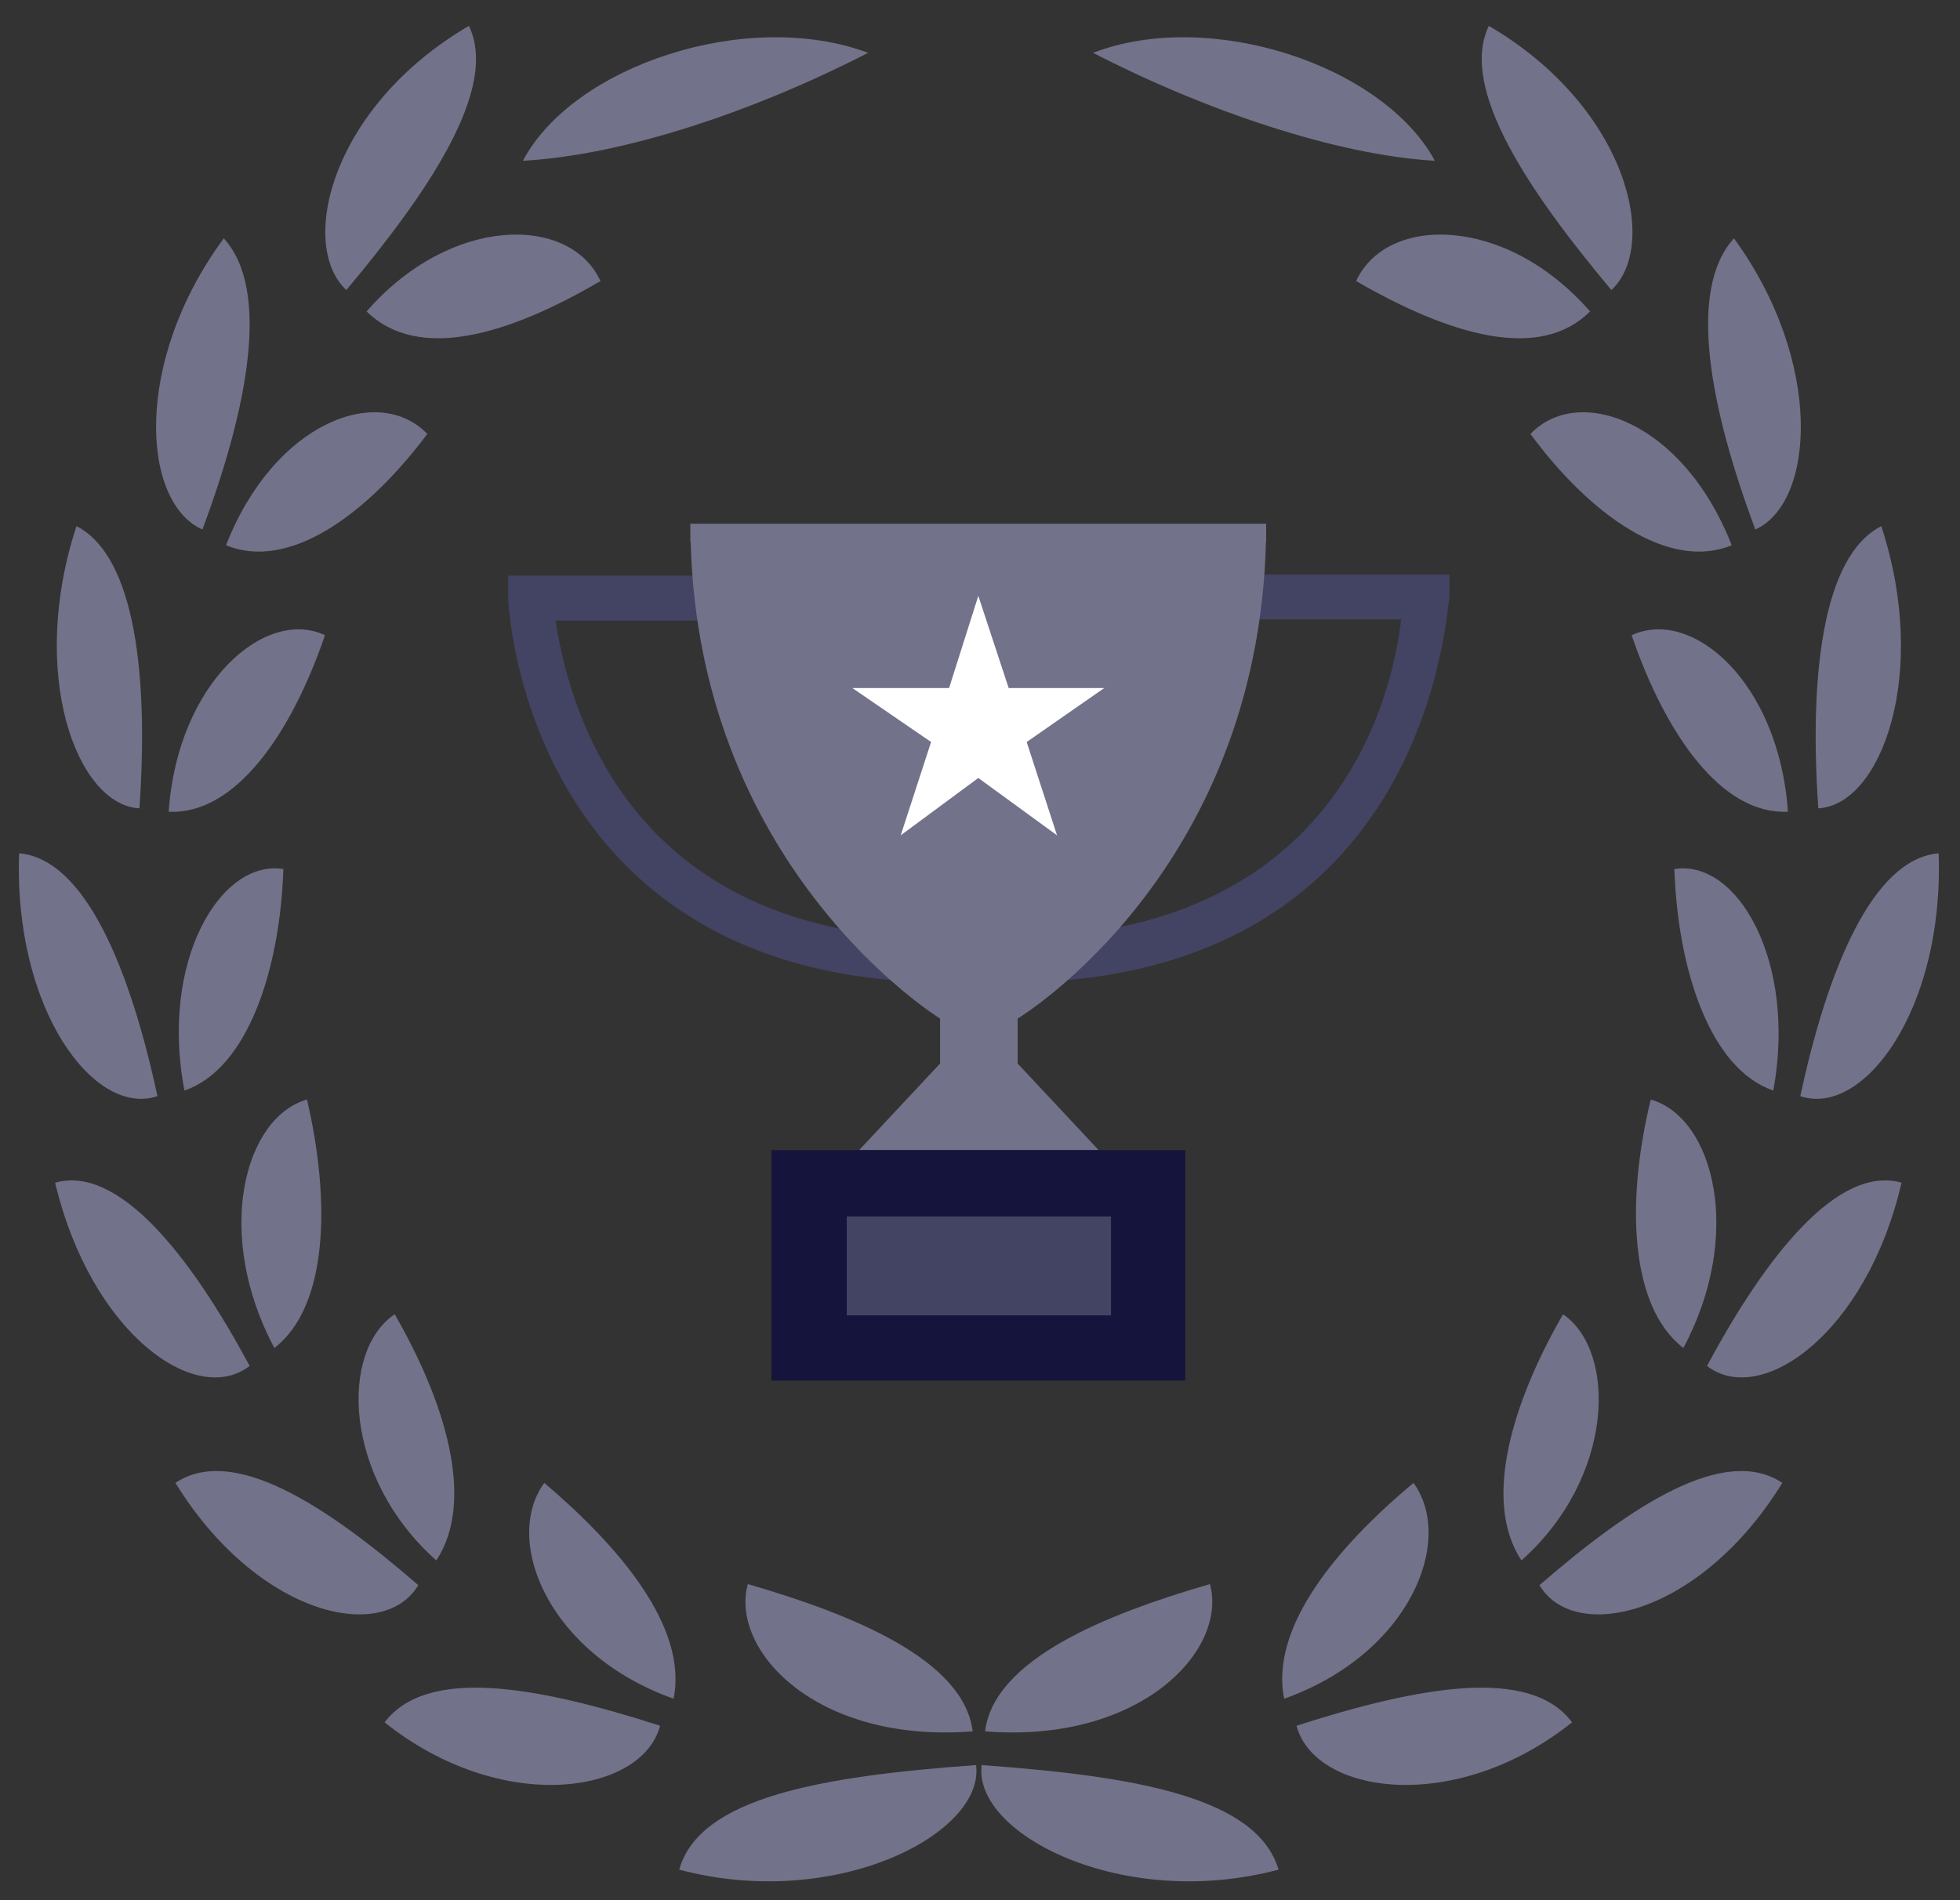 <?xml version="1.0" encoding="utf-8"?>
<!-- Generator: Adobe Illustrator 18.0.0, SVG Export Plug-In . SVG Version: 6.00 Build 0)  -->
<!DOCTYPE svg PUBLIC "-//W3C//DTD SVG 1.1//EN" "http://www.w3.org/Graphics/SVG/1.1/DTD/svg11.dtd">
<svg version="1.1" id="Lag_1" xmlns:x="http://ns.adobe.com/Extensibility/1.0/" xmlns:i="http://ns.adobe.com/AdobeIllustrator/10.0/" xmlns:graph="http://ns.adobe.com/Graphs/1.0/"
	 xmlns="http://www.w3.org/2000/svg" xmlns:xlink="http://www.w3.org/1999/xlink" x="0px" y="0px" width="174.3px" height="169px"
	 viewBox="0 0 174.3 169" enable-background="new 0 0 174.3 169" xml:space="preserve">
<rect x="0" y="0" width="174.3" height="169" fill="#333333" stroke="none"/>
<g id="Lag_1_1_">
</g>
<path fill="#434363" d="M84.4,87.4c-37.9,0-39.2-33.9-39.2-34.1v-2.1h21.6v4H49.4c1.1,6.9,5.9,28.3,34.9,28.3L84.4,87.4L84.4,87.4z"
	/>
<path fill="#434363" d="M89.7,87.4v-4c29.1,0,34.1-21.3,34.9-28.3h-17.3v-4h21.6v2.1C128.6,53.5,127.6,87.4,89.7,87.4z"/>
<path fill="#72728A" d="M83.6,90.6v4l-7.2,7.7h21.3l-7.2-7.7v-4c0,0,22.1-13.3,22.1-44H61.4C61.4,77,83.6,90.6,83.6,90.6z"/>
<path fill="#72728A" d="M112.6,48.2c0-0.5,0-1.1,0-1.6H61.4c0,0.5,0,1.1,0,1.6H112.6z"/>
<rect x="68.6" y="102.3" fill="#14143C" width="36.8" height="20.5"/>
<rect x="75.3" y="108.2" fill="#434363" width="23.5" height="8.8"/>
<polygon fill="#FFFFFF" points="87,53 89.7,61.2 98.2,61.2 91.3,66 94,74.3 87,69.2 80.1,74.3 82.8,66 75.8,61.2 84.4,61.2 "/>
<path fill="#72728A" d="M41.7,2.3C29.4,9.5,26.5,21.8,30.8,25.8C38,17.2,44.4,7.9,41.7,2.3z"/>
<path fill="#72728A" d="M53.4,25c-2.7-5.9-13.3-5.9-20.8,2.7C37.2,32.2,45.2,29.8,53.4,25z"/>
<path fill="#72728A" d="M46.5,14.3c9.1-0.5,20.8-4.5,30.7-9.6C66.5,0.7,51,5.8,46.5,14.3z"/>
<path fill="#72728A" d="M18,47.1c4-10.7,6.1-21.3,1.9-25.9C11.8,32.2,12.6,44.7,18,47.1z"/>
<path fill="#72728A" d="M38,38.6c-4.3-4.5-13.6-1.1-17.9,9.9C25.7,50.8,32.6,45.8,38,38.6z"/>
<path fill="#72728A" d="M12.4,71.9c0.8-11.5-0.3-22.4-5.6-25.1C2.5,59.9,6.8,71.6,12.4,71.9z"/>
<path fill="#72728A" d="M15,72.2c5.9,0.3,10.9-6.9,13.9-15.7C23.6,54,15.8,60.7,15,72.2z"/>
<path fill="#72728A" d="M14,97.5C11.6,86.3,7.6,76.4,1.7,75.9C1.2,89.8,8.4,99.4,14,97.5z"/>
<path fill="#72728A" d="M16.4,97c5.6-1.9,8.5-10.7,8.8-19.7C19.6,76.4,14.2,85.5,16.4,97z"/>
<path fill="#72728A" d="M22.2,121.5c-5.3-9.9-11.7-17.9-17.3-16.3C8.1,118.6,17.4,125.2,22.2,121.5z"/>
<path fill="#72728A" d="M27.3,97.8c-5.6,1.6-8.3,12-2.9,22.1C29.2,116.2,29.4,106.8,27.3,97.8z"/>
<path fill="#72728A" d="M37.2,141c-8.3-7.2-16.5-12.5-21.6-9.1C22.8,143.6,34,146.3,37.2,141z"/>
<path fill="#72728A" d="M38.8,138.8c3.5-5.3,0.8-14.1-3.7-21.9C30.2,120.2,30.5,131.4,38.8,138.8z"/>
<path fill="#72728A" d="M34.2,153.2c10.4,8.3,22.9,6.4,24.5,0.3C47.8,150,38,148.2,34.2,153.2z"/>
<path fill="#72728A" d="M48.4,131.9c-3.7,5.1,0.3,15.2,11.5,19.2C61.2,144.7,55,137.5,48.4,131.9z"/>
<path fill="#72728A" d="M60.4,166.3c13.9,3.7,27.2-3.2,26.4-9.3C72.9,158,62.2,159.9,60.4,166.3z"/>
<path fill="#72728A" d="M86.5,154c-0.8-6.4-10.7-10.4-20-13.1C64.9,146.8,72.6,155.1,86.5,154z"/>
<path fill="#72728A" d="M132.4,2.3c12.3,7.2,15.2,19.5,10.9,23.5C136.1,17.2,129.7,7.9,132.4,2.3z"/>
<path fill="#72728A" d="M120.6,25c2.7-5.9,13.3-5.9,20.8,2.7C136.9,32.2,128.9,29.8,120.6,25z"/>
<path fill="#72728A" d="M127.6,14.3c-8.8-0.5-20.5-4.5-30.4-9.6C107.6,0.7,123,5.8,127.6,14.3z"/>
<path fill="#72728A" d="M156.1,47.1c-4-10.7-6.1-21.3-1.9-25.9C162.2,32.2,161.4,44.7,156.1,47.1z"/>
<path fill="#72728A" d="M136.1,38.6c4.3-4.5,13.6-1.1,17.9,9.9C148.4,50.8,141.4,45.8,136.1,38.6z"/>
<path fill="#72728A" d="M161.7,71.9c-0.8-11.5,0.3-22.4,5.6-25.1C171.6,59.9,167.3,71.6,161.7,71.9z"/>
<path fill="#72728A" d="M159,72.2c-5.9,0.3-10.9-6.9-13.9-15.7C150.5,54,158.2,60.7,159,72.2z"/>
<path fill="#72728A" d="M160.1,97.5c2.4-11.2,6.4-21.1,12.3-21.6C172.9,89.8,165.7,99.4,160.1,97.5z"/>
<path fill="#72728A" d="M157.7,97c-5.6-1.9-8.5-10.7-8.8-19.7C154.5,76.4,159.8,85.5,157.7,97z"/>
<path fill="#72728A" d="M151.8,121.5c5.3-9.9,11.7-17.9,17.3-16.3C166,118.6,156.6,125.2,151.8,121.5z"/>
<path fill="#72728A" d="M146.8,97.8c5.6,1.6,8.3,12,2.9,22.1C144.9,116.2,144.6,106.8,146.8,97.8z"/>
<path fill="#72728A" d="M136.9,141c8.3-7.2,16.5-12.5,21.6-9.1C151.3,143.6,140.1,146.3,136.9,141z"/>
<path fill="#72728A" d="M135.3,138.8c-3.5-5.3-0.8-14.1,3.7-21.9C143.8,120.2,143.6,131.4,135.3,138.8z"/>
<path fill="#72728A" d="M139.8,153.2c-10.4,8.3-22.9,6.4-24.5,0.3C126.2,150,136.1,148.2,139.8,153.2z"/>
<path fill="#72728A" d="M125.7,131.9c3.7,5.1-0.3,15.2-11.5,19.2C112.9,144.7,119,137.5,125.7,131.9z"/>
<path fill="#72728A" d="M113.7,166.3c-13.9,3.7-27.2-3.2-26.4-9.3C101.2,158,111.8,159.9,113.7,166.3z"/>
<path fill="#72728A" d="M87.6,154c0.8-6.4,10.7-10.4,20-13.1C109.2,146.8,101.4,155.1,87.6,154z"/>
</svg>
